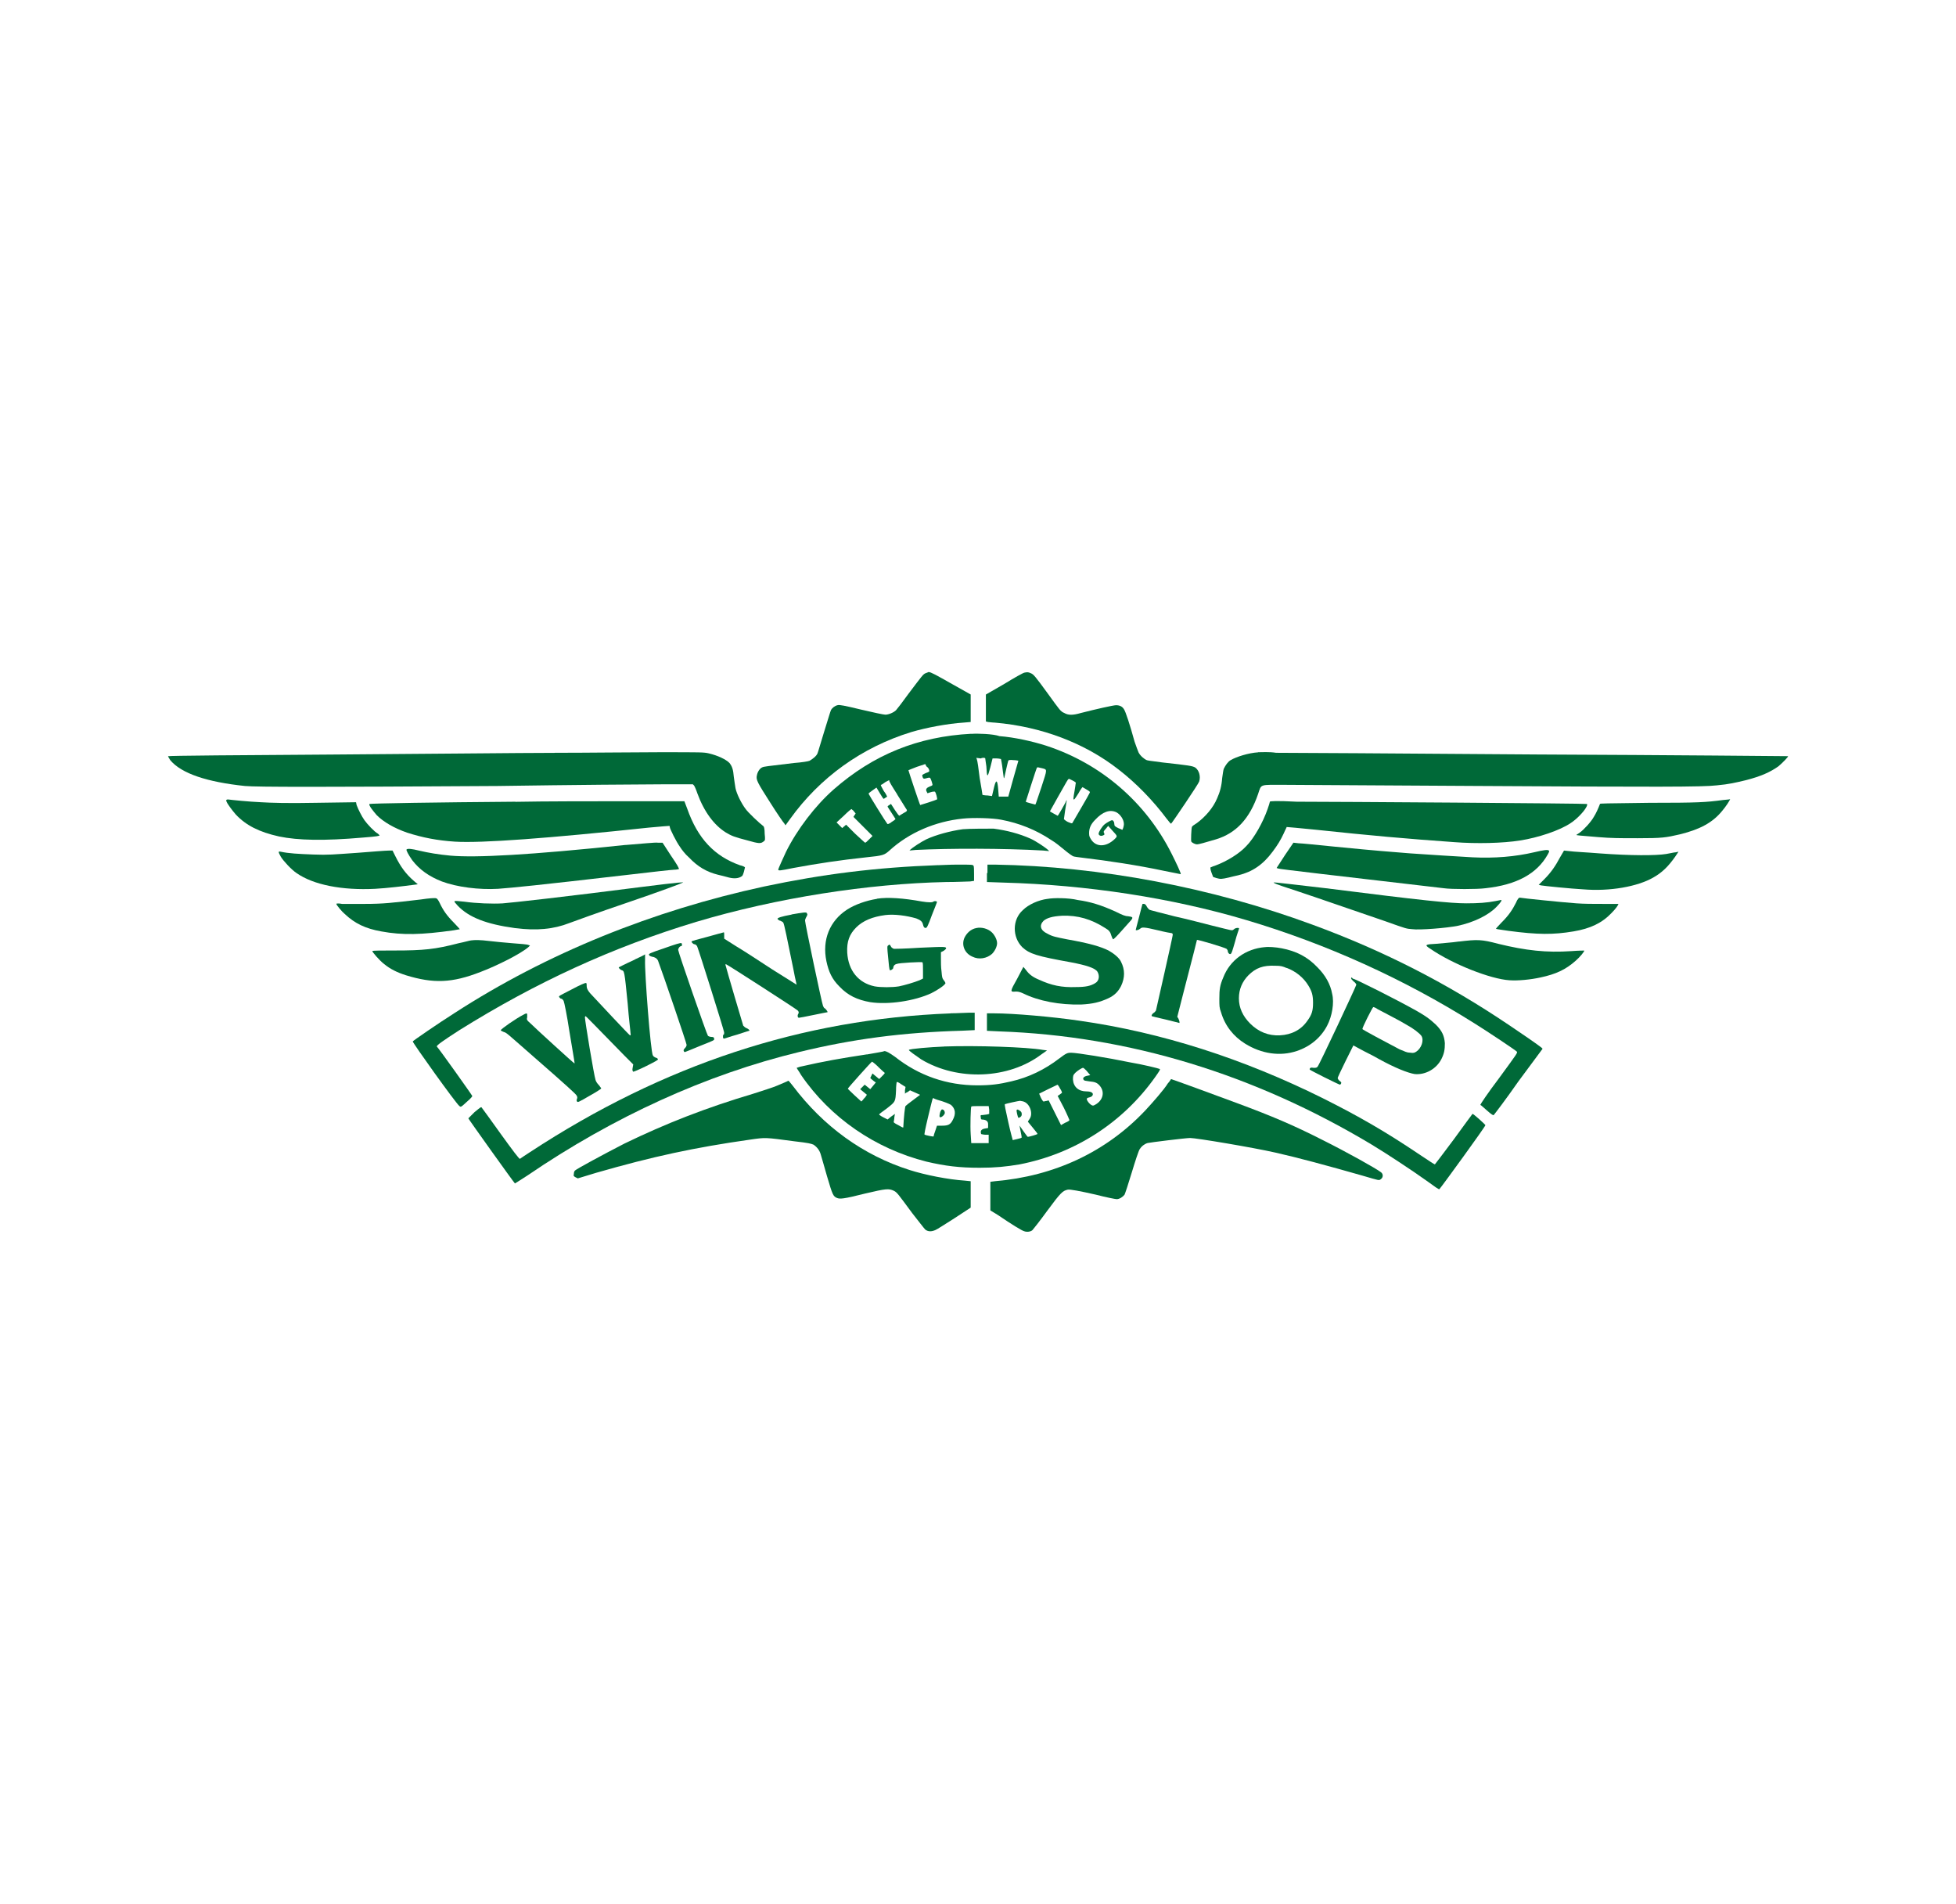 <?xml version="1.0" encoding="UTF-8"?>
<svg id="Laag_1" data-name="Laag 1" xmlns="http://www.w3.org/2000/svg" viewBox="0 0 372 362">
  <defs>
    <style>
      .cls-1 {
        fill: #006938;
      }
    </style>
  </defs>
  <g>
    <path class="cls-1" d="M176.07,127.99c-.53.21-.64.43-3.31,3.95-1.07,1.49-2.14,2.88-2.35,3.1-.43.43-1.39.85-2.03.85-.32,0-2.35-.43-4.59-.96-3.1-.75-4.16-.96-4.48-.85-.53.11-1.07.53-1.28.96-.11.21-.64,2.03-1.28,4.06-.64,2.03-1.17,3.95-1.28,4.16-.21.53-.96,1.07-1.49,1.39-.21.11-1.49.32-2.99.43-5.23.64-5.66.64-6.08.85-.43.21-.85.85-.96,1.49-.21.85.11,1.39,2.56,5.23,1.28,2.03,2.46,3.74,2.67,3.95l.21.32.85-1.17c5.66-7.9,13.66-13.66,23.06-16.55,2.88-.85,6.83-1.6,10.03-1.81l1.28-.11v-5.23l-3.42-1.92c-3.2-1.81-4.16-2.35-4.59-2.35,0,0-.21.11-.53.21h0Z"/>
    <path class="cls-1" d="M194.86,127.89c-.21,0-1.92.96-3.84,2.14l-3.52,2.03v5.12l.43.11c.21,0,.85.11,1.28.11,8.75.75,17.08,3.84,23.59,8.97,3.31,2.56,6.51,5.87,9.07,9.29.43.53.75.96.85.96s5.23-7.58,5.34-8.01c.32-.96,0-2.14-.75-2.67-.53-.32-1.39-.43-6.19-.96-1.39-.21-2.67-.32-2.99-.43-.53-.21-1.28-.85-1.6-1.49-.11-.21-.43-1.17-.75-2.03-.85-3.1-1.71-5.76-2.03-6.19-.32-.53-.85-.75-1.49-.75-.53,0-3.84.75-6.73,1.49-1.49.43-2.35.43-3.1,0-.75-.32-.85-.53-3.1-3.63-2.56-3.52-2.78-3.74-3.31-3.95-.43-.21-.64-.21-1.17-.11h0Z"/>
  </g>
  <path class="cls-1" d="M184.72,139.52c-10.14.53-18.58,3.95-26.15,10.57-3.52,3.1-6.94,7.58-9.07,11.85-.53,1.17-1.49,3.2-1.49,3.42s.32.21,2.88-.32c4.59-.85,8.86-1.49,13.88-2.03,3.2-.32,3.42-.43,4.38-1.28,3.74-3.42,8.75-5.55,13.98-6.08,1.92-.21,5.66-.11,7.26.21,3.42.64,6.62,1.92,9.5,3.84,1.07.64,1.49,1.07,3.1,2.35.43.32.85.64,1.07.75.21.11,1.17.21,2.03.32,4.48.53,10.25,1.39,15.27,2.46,1.71.32,3.1.64,3.2.64.11-.11-.96-2.35-1.71-3.84-4.91-9.82-13.45-17.19-23.91-20.6-2.67-.85-6.08-1.6-8.86-1.81-1.17-.43-4.27-.53-5.34-.43h0ZM187.38,144.22c0,.11.11.75.21,1.49.11,2.24.21,2.24.75.21l.43-1.71h.75c.43,0,.75.11.85.11,0,0,.21.96.32,2.03.21,1.6.21,1.81.32,1.49.11-.53.64-2.88.75-3.2q.11-.21.96-.11c.53,0,.85.11.96.11,0,0-1.92,6.73-1.92,6.83h-1.81l-.11-1.39q-.21-2.67-.75-.53l-.43,1.81-.85-.11c-.53,0-.96-.11-.96-.11,0,0-.21-1.49-.53-3.2-.21-1.81-.43-3.31-.53-3.52l-.11-.32.85.11c.43-.21.85-.11.85,0h0ZM176.71,146.46c.11.21,0,.32-.64.53-.64.32-.75.32-.64.64.11.43.21.53.85.32.32-.11.64-.11.64,0,.11.11.43,1.07.43,1.28,0,.11-.21.21-.53.32q-.85.32-.64.85c.11.21.21.43.21.43l.64-.21c.32-.11.64-.11.75-.11.21.11.53,1.39.43,1.49s-3.1,1.07-3.2,1.07c-.11-.11-2.24-6.51-2.24-6.62,0,0,.75-.32,1.6-.64l1.6-.53.21.43c.32.21.53.53.53.75h0ZM198.06,146.04c1.17.32,1.17,0,0,3.63-.64,1.81-1.07,3.31-1.17,3.31,0,0-1.71-.43-1.81-.53,0,0,2.03-6.41,2.14-6.51q.11-.11.85.11h0ZM203.93,148.38c.64.32.75.43.64.64,0,.11-.11.75-.21,1.39-.11.64-.21,1.17-.21,1.39s0,.21.11.21.43-.53.85-1.17c.32-.64.75-1.17.75-1.17,0,0,.43.21.75.43.53.32.75.43.64.64-.11.32-3.2,5.55-3.31,5.76-.11.11-.32,0-.85-.21-.43-.21-.75-.53-.75-.53,0-.21.43-2.99.53-3.52,0-.21-.11,0-.21.32-.21.43-1.39,2.46-1.49,2.56,0,0-1.39-.75-1.49-.85,0,0,.64-1.17,1.49-2.67,1.81-3.2,1.92-3.42,2.03-3.42,0-.21.32,0,.75.21h0ZM170.62,151.05c.96,1.49,1.71,2.78,1.81,2.88.11.21.11.32-.53.64-.32.21-.75.43-.85.53-.11,0-.43-.43-.85-1.07l-.75-1.17-.32.21c-.21.11-.32.21-.32.32,0,0,.32.53.75,1.17l.75,1.17-.21.21c-.11.11-.53.32-.75.53-.43.21-.53.32-.64.11-.21-.21-3.52-5.55-3.52-5.66s.32-.32.75-.64l.75-.53.64,1.07c.32.53.64,1.07.75,1.07,0,0,.21-.11.32-.21.21-.11.32-.21.32-.21,0,0-.21-.53-.64-1.07-.32-.64-.64-1.07-.53-1.17.11,0,.43-.21.85-.53.43-.21.75-.43.75-.32-.21,0,.53,1.17,1.49,2.67h0ZM162.3,154.15l.43.53-.21.32-.21.32,3.63,3.63-.64.64c-.32.32-.64.64-.75.64s-.85-.75-1.92-1.71l-1.71-1.71-.75.64-1.07-1.07,1.39-1.28c.75-.75,1.39-1.28,1.49-1.28-.21-.21,0,.11.32.32h0ZM212.36,154.47c.75.43,1.39,1.39,1.39,2.24,0,.32-.21,1.07-.32,1.07,0,0-.43-.21-.75-.32-.64-.32-.75-.43-.75-.75,0-.43-.21-.75-.43-.75s-.96.43-1.39.75c-.53.43-1.17,1.49-1.17,1.81s.43.53.85.32c.32-.11.32-.21.11-.64,0-.11.11-.32.43-.64l.43-.53.75.85c1.07,1.17,1.07,1.07.43,1.71-1.6,1.49-3.42,1.49-4.38.11-.32-.53-.43-.64-.43-1.28,0-.96.32-1.71,1.17-2.56,1.39-1.49,2.78-2.03,4.06-1.39h0Z"/>
  <g>
    <path class="cls-1" d="M239.27,143.05c-1.81.11-4.16.85-5.23,1.49-.53.32-.96.96-1.28,1.6-.11.21-.21,1.07-.32,1.81-.11,1.49-.43,2.67-.96,3.84-.75,1.81-2.24,3.52-3.84,4.7-.53.32-.96.64-.96.75-.11.32-.21,2.67-.11,2.78.11.21.75.53,1.07.53s1.49-.32,3.63-.96c3.84-1.17,6.41-3.95,8.01-8.65.64-1.92.21-1.71,5.12-1.71,2.24,0,18.36.11,35.66.21,35.23.21,43.77.21,46.44-.11,2.35-.21,3.63-.53,5.44-.96,2.99-.75,4.8-1.6,6.3-2.67.75-.64,1.92-1.81,1.81-1.92,0,0-21.46-.21-47.61-.32-26.15-.21-48.57-.32-49.75-.32-1.28-.21-2.78-.11-3.42-.11h0Z"/>
    <path class="cls-1" d="M105.5,143.15c-6.19,0-25.3.21-42.38.32-17.08.11-31.07.21-31.17.32,0,0,.21.43.43.75,2.14,2.56,7.05,4.16,14.2,4.91,2.35.21,14.3.21,48.04,0,14.09-.21,28.18-.32,31.39-.32h5.76l.21.21c.11.11.43.85.64,1.49,1.28,3.52,3.2,6.08,5.44,7.47,1.07.64,1.6.85,4.06,1.49,2.24.64,2.56.64,3.1.21.32-.21.32-.32.21-1.49,0-.85-.11-1.28-.21-1.39-.85-.64-2.99-2.67-3.42-3.31-.75-.96-1.71-2.88-1.92-3.95-.11-.53-.21-1.49-.32-2.14-.11-1.39-.32-2.03-.85-2.67-.64-.64-2.14-1.39-3.95-1.81-.96-.21-1.28-.21-9.39-.21-4.8,0-13.56.11-19.86.11h0Z"/>
  </g>
  <path class="cls-1" d="M43.05,152.33c.11.43,1.07,1.71,1.81,2.56,1.92,2.03,4.38,3.31,8.22,4.16,3.63.75,8.54.85,15.91.21,2.78-.21,3.2-.32,3.2-.43l-.32-.32c-.64-.32-2.03-1.81-2.56-2.56-.53-.75-1.17-2.03-1.49-2.88l-.11-.53-7.69.11c-5.34.11-8.54,0-10.36-.11-2.46-.11-5.55-.43-6.3-.53q-.43,0-.32.32h0Z"/>
  <path class="cls-1" d="M327.66,152.12c-3.2.43-4.7.53-13.98.53-8.54.11-9.39.11-9.39.21-.32.85-.75,1.81-1.17,2.46-.53.96-1.92,2.46-2.67,2.99-.32.21-.64.43-.64.43,0,.11.43.11,4.16.43,2.56.21,3.95.21,7.47.21,4.7,0,5.34-.11,8.11-.75,3.84-.96,6.19-2.24,8.01-4.48.64-.75,1.49-2.03,1.49-2.24,0,.11-.43.11-1.39.21h0Z"/>
  <path class="cls-1" d="M98.03,152.44c-14.84.11-27.65.32-27.76.43-.21.21.64,1.28,1.39,2.14,1.28,1.28,3.31,2.46,5.76,3.31,2.99.96,5.76,1.49,9.07,1.71,5.02.32,17.83-.64,36.94-2.67,2.14-.21,3.84-.32,3.84-.32.11,0,.11.11.11.21,0,.32,1.28,2.88,1.92,3.74.32.53,1.07,1.49,1.71,2.03,1.71,1.81,3.42,2.78,5.55,3.31.53.11,1.28.32,1.71.43,1.07.32,1.92.32,2.56,0,.43-.21.43-.32.64-.96.11-.43.21-.85.21-.85,0-.11-.43-.32-.96-.43-4.8-1.71-8.01-5.02-10.03-10.78l-.53-1.39h-11.21c-5.87,0-15.37,0-20.92.11h0Z"/>
  <path class="cls-1" d="M241.51,152.44c0,.11-.21.75-.43,1.39-.85,2.46-2.56,5.55-4.06,7.05-1.28,1.39-3.63,2.88-5.98,3.74-.43.11-.75.32-.85.32,0,0,0,.43.21.96l.32.85.64.21c.75.21.96.21,2.35-.11.43-.11,1.28-.32,1.81-.43,2.67-.64,4.7-2.03,6.51-4.48.96-1.28,1.49-2.14,2.14-3.52.21-.53.53-1.07.53-1.17.11,0,2.56.21,5.66.53,10.03,1.07,17.19,1.71,26.26,2.35,4.16.32,9.18.21,12.49-.32,3.42-.53,7.58-1.92,9.61-3.31,1.17-.75,2.46-2.14,2.88-2.88.21-.32.32-.64.21-.75s-47.93-.43-55.19-.43c-3.95-.21-5.12-.11-5.12,0h0Z"/>
  <path class="cls-1" d="M183.11,157.67c-2.35.32-5.12,1.07-6.94,1.92-1.07.53-2.67,1.6-2.99,1.92l-.21.21,1.17-.11c6.41-.32,16.76-.32,24.23.11l1.17.11-.21-.21c-.43-.43-2.35-1.71-3.31-2.14-2.14-.96-4.59-1.6-7.05-1.92-1.39,0-4.59,0-5.87.11h0Z"/>
  <path class="cls-1" d="M244.39,162.58l-1.6,2.46.32.11c.21.11,10.36,1.28,31.49,3.74,1.39.21,6.41.21,7.9,0,5.98-.64,9.82-2.78,11.85-6.41.32-.53.32-.75.21-.75-.21-.21-.96-.11-2.78.32-3.63.85-7.58,1.17-11.74.96-3.52-.21-7.37-.43-11.85-.75-3.95-.32-5.76-.43-14.41-1.28-3.2-.32-6.3-.64-6.83-.64l-.96-.11-1.6,2.35Z"/>
  <path class="cls-1" d="M118.96,160.66c-18.25,1.92-28.5,2.46-33.31,2.03-2.24-.21-4.16-.53-5.98-.96-1.28-.32-2.14-.43-2.35-.21-.11.11.32.96,1.07,2.03,1.39,1.81,3.2,3.1,5.66,4.06,2.88,1.07,7.05,1.6,10.68,1.39,2.78-.21,7.26-.64,24.77-2.67,4.48-.53,8.33-.96,8.75-.96s.75-.11.85-.11c.11-.11-.32-.85-1.49-2.56l-1.6-2.46h-.85c-.43-.11-3.2.21-6.19.43h0Z"/>
  <path class="cls-1" d="M67.93,162.16c-4.7.32-5.44.43-8.33.32-2.88-.11-4.7-.21-6.19-.53-.53-.11-.53,0,0,.96.53.85,2.03,2.46,2.99,3.1,3.2,2.24,8.65,3.31,14.95,2.99,2.14-.11,5.66-.53,7.26-.75l.85-.11-.75-.64c-1.6-1.39-2.56-2.78-3.52-4.7l-.53-1.07h-.75c-.53,0-3.2.21-5.98.43h0Z"/>
  <path class="cls-1" d="M296.7,163.01c-.85,1.6-1.71,2.88-2.99,4.16l-1.07,1.07.43.11c.53.11,5.87.64,8.01.75,5.12.43,10.36-.53,13.34-2.24,1.71-.96,2.88-2.14,4.16-3.95l.64-.96-.53.11c-.32,0-1.07.21-1.81.32-1.92.32-6.83.32-12.6-.11-2.56-.21-5.12-.32-5.76-.43l-1.07-.11-.75,1.28Z"/>
  <path class="cls-1" d="M187.7,166v1.71l3.2.11c15.69.43,31.92,2.88,46.22,7.15,15.05,4.48,29.78,11.1,43.34,19.64,2.56,1.6,7.69,5.02,8.01,5.34.21.21,0,.43-3.42,5.12-2.03,2.67-3.52,4.91-3.52,5.02.11,0,.64.53,1.28,1.07.85.75,1.17.96,1.28.85.11-.11,2.24-2.88,4.7-6.41l4.59-6.19-.21-.21c-.64-.53-4.06-2.88-5.98-4.16-11.85-8.01-23.91-14.2-37.58-19.22-19.11-7.05-40.35-11.1-60.42-11.42h-1.39v1.6h-.11Z"/>
  <path class="cls-1" d="M178.42,164.5c-11.85.43-21.99,1.71-33.09,4.06-21.24,4.59-41.31,12.7-58.82,24.02-3.2,2.03-8.01,5.34-8.01,5.44,0,.32,8.11,11.64,8.86,12.28.32.21.21.32,1.6-.96.53-.43.96-.96.85-.96,0-.11-6.3-8.97-6.73-9.39-.11-.21,1.28-1.17,4.27-3.1,14.52-9.07,29.14-15.8,45.05-20.6,15.37-4.59,32.77-7.26,47.51-7.58,2.14,0,4.16-.11,4.59-.11l.75-.11v-1.28c0-.75,0-1.49-.11-1.6-.11-.21-.43-.21-2.99-.21-1.6,0-3.31.11-3.74.11h0Z"/>
  <path class="cls-1" d="M121.84,168.67c-14.09,1.81-24.66,2.99-26.26,3.1-1.92.11-5.02,0-7.26-.32-2.24-.21-2.24-.32-1.28.75,2.14,2.24,5.44,3.52,10.89,4.27,4.16.53,7.37.21,10.36-.96.53-.21,5.55-2.03,11.21-3.95,5.66-1.92,10.25-3.63,10.36-3.74.32-.11-.43-.11-8.01.85h0Z"/>
  <path class="cls-1" d="M242.36,167.92c.11.11,2.24.85,4.59,1.6,4.48,1.49,10.57,3.63,16.55,5.66,4.16,1.49,3.95,1.39,5.02,1.49,1.39.21,6.62-.21,8.75-.64,2.99-.64,5.87-2.03,7.37-3.63.75-.75,1.07-1.28.85-1.28,0,0-.53.11-1.07.21-1.6.32-3.31.43-5.55.43-2.99,0-8.22-.53-26.8-2.88-11-1.28-9.93-1.17-9.71-.96h0Z"/>
  <path class="cls-1" d="M80.1,171.02c-5.44.64-7.15.85-10.68.85h-4.38c-.53-.11-1.07-.11-1.07,0,0,.21,1.07,1.49,1.6,1.92,1.92,1.81,3.95,2.78,6.94,3.31,4.06.75,7.69.64,13.77-.21.64-.11,1.17-.21,1.17-.21,0,0-.53-.64-1.17-1.28-1.28-1.28-2.03-2.35-2.67-3.74-.32-.64-.53-.85-.64-.85-.21-.11-1.49,0-2.88.21h0Z"/>
  <path class="cls-1" d="M288.37,171.55c-.75,1.49-1.49,2.56-2.78,3.84-.64.64-1.07,1.17-1.07,1.17,0,.11.21.11,2.35.43,5.66.75,8.54.75,12.38.11,3.2-.53,5.44-1.6,7.26-3.52.75-.75,1.28-1.49,1.28-1.71h-2.88c-2.03,0-3.63,0-5.12-.11-2.88-.21-10.14-.96-10.68-1.07q-.32-.11-.75.85h0Z"/>
  <path class="cls-1" d="M166.78,170.91c-2.03.32-4.16,1.07-5.66,2.03-3.31,2.14-4.8,5.76-3.95,9.82.43,2.03,1.07,3.42,2.46,4.8,1.6,1.71,3.42,2.56,5.87,2.99,3.42.53,8.43-.21,11.64-1.71,1.28-.64,2.67-1.6,2.67-1.92,0,0-.11-.32-.32-.53-.32-.43-.32-.53-.43-1.71-.11-.75-.11-1.81-.11-2.46v-1.17l.43-.21c.21-.11.43-.32.53-.43.11-.43,0-.43-4.91-.21-3.2.21-4.8.21-5.02.21-.21-.11-.43-.21-.53-.43-.21-.43-.32-.43-.53-.21-.21.11-.21.32,0,2.35.11,1.28.21,2.24.32,2.35.11.11.64-.21.64-.43,0-.32.21-.64.64-.75.43-.21,4.8-.43,4.91-.32.11.11.11.75.11,1.6v1.49l-.64.32c-1.07.43-2.88.96-3.95,1.17-1.28.21-3.42.21-4.59,0-3.1-.64-5.02-2.99-5.23-6.41-.11-2.14.43-3.52,1.71-4.8s3.1-2.03,5.55-2.35c1.71-.21,4.06.11,5.87.64.85.32,1.17.64,1.28,1.17.11.43.21.64.53.64.21,0,.43-.43,1.17-2.46.53-1.28.96-2.46.96-2.46,0-.21-.53-.21-.64-.11-.21.21-.96.21-2.24,0-3.52-.64-6.51-.85-8.54-.53h0Z"/>
  <path class="cls-1" d="M199.23,170.91c-1.71.21-3.63,1.07-4.7,2.14-2.03,1.81-2.03,5.12-.11,7.05,1.39,1.28,2.78,1.71,9.29,2.88,2.78.53,4.59,1.07,5.02,1.81s.32,1.71-.43,2.14c-.85.53-1.81.75-3.63.75-2.78.11-4.7-.32-7.05-1.39-1.28-.53-1.92-1.07-2.46-1.81l-.53-.64-1.17,2.24c-1.39,2.46-1.39,2.56-.32,2.46.43,0,.64,0,1.39.32,2.99,1.49,7.05,2.24,11.1,2.14,2.14-.11,3.52-.43,5.12-1.17,1.17-.53,1.92-1.28,2.46-2.35.75-1.6.75-3.1,0-4.59-.32-.75-1.39-1.6-2.35-2.14-1.49-.75-3.63-1.39-7.9-2.14-2.14-.43-2.78-.53-3.74-1.07-1.39-.64-1.6-1.6-.75-2.46.64-.53,1.6-.85,3.52-.96,2.99-.11,5.55.64,8.22,2.35.75.43.96.75,1.17,1.49.11.32.21.53.32.64.11,0,.75-.64,1.6-1.6s1.6-1.81,1.81-2.03c.43-.53.32-.64-.53-.75-.53,0-1.07-.21-2.35-.85-2.78-1.28-4.91-1.92-7.26-2.24-1.71-.43-4.7-.43-5.76-.21h0Z"/>
  <path class="cls-1" d="M217.28,171.87s-.32,1.17-.64,2.46-.64,2.46-.64,2.46c0,.21.64,0,.85-.21.32-.32.75-.32,3.42.32,1.28.32,2.46.53,2.56.53s.21.11.21.32c0,.32-3.1,13.98-3.2,14.41-.11.11-.21.32-.43.43-.21.11-.53.53-.32.64,0,0,1.17.32,2.67.64l2.56.64v-.21c0-.11-.11-.43-.21-.64l-.21-.32,1.39-5.44c1.6-6.19,2.35-9.07,2.35-9.18.11-.11,5.44,1.49,5.66,1.71.11.11.21.32.21.43,0,.32.32.64.53.53s.32-.53.85-2.35c.32-1.28.75-2.35.75-2.46.11-.21-.64-.21-.96.11-.43.32,0,.32-4.38-.75-1.28-.32-4.48-1.17-6.94-1.71-2.46-.64-4.7-1.17-4.8-1.28-.11-.11-.32-.32-.43-.53-.21-.43-.43-.64-.85-.53.11-.11,0,0,0,0h0Z"/>
  <path class="cls-1" d="M150.55,173.9q-2.88.53-2.67.85c.11.11.32.32.53.32.21.11.43.21.53.32.21.21.75,3.1,1.92,8.75.21,1.07.43,2.24.53,2.56l.11.53-4.59-2.88c-2.46-1.6-5.55-3.63-6.83-4.38l-2.35-1.49v-.64c0-.53,0-.64-.21-.53-.11,0-1.49.43-3.1.85-1.6.43-2.88.75-2.88.85-.11.11.32.53.53.53s.43.21.53.43c.32.75,5.12,16.01,5.12,16.33,0,.21,0,.43-.11.43s-.11.21-.11.43q0,.32.21.32c.11,0,1.28-.43,2.46-.75,1.28-.43,2.35-.75,2.35-.75.11-.11-.32-.43-.64-.53-.21-.11-.43-.32-.53-.43-.11-.32-3.2-10.78-3.31-11.32-.11-.32-.11-.43.11-.32.32.11,13.24,8.43,13.56,8.75q.32.32.11.64c-.21.32-.11.75.11.75.11,0,1.28-.21,2.78-.53s2.67-.53,2.67-.53c.11,0-.32-.64-.53-.75-.11,0-.21-.21-.32-.43-.21-.43-3.42-15.69-3.42-16.23,0-.21.11-.43.21-.64.21-.32.32-.64.11-.75.11-.32-.96-.11-2.88.21h0Z"/>
  <path class="cls-1" d="M185.68,176.46c-1.07.21-1.81.96-2.24,1.81-.64,1.39,0,2.99,1.49,3.63,1.28.64,2.78.32,3.74-.53.53-.53.96-1.39.96-2.03s-.43-1.49-.96-2.03c-.75-.75-2.03-1.07-2.99-.85h0Z"/>
  <path class="cls-1" d="M89.6,178.81c-.21,0-1.28.32-2.35.53-4.48,1.17-6.73,1.39-12.17,1.39-2.35,0-4.27,0-4.27.11,0,.21,1.39,1.81,2.24,2.46,1.17.96,2.46,1.6,4.16,2.14,5.23,1.6,8.75,1.49,14.2-.64,3.1-1.17,7.58-3.42,9.07-4.7l.32-.32-.32-.11c-.21-.11-1.49-.21-2.99-.32-1.49-.11-3.52-.32-4.48-.43-1.71-.21-2.67-.21-3.42-.11h0Z"/>
  <path class="cls-1" d="M277.48,179.02c-1.39.21-3.31.32-4.27.43-2.24.11-2.35.21-1.17.96,4.16,2.88,11.42,5.76,15.05,5.98,1.6.11,3.95-.11,5.87-.53,2.99-.64,4.8-1.49,6.73-3.2.85-.75,1.71-1.81,1.6-1.92,0,0-1.07,0-2.46.11-4.7.32-8.65-.11-13.88-1.39-3.2-.85-3.95-.85-7.47-.43h0Z"/>
  <path class="cls-1" d="M126.32,180.3c-2.88.96-2.99,1.07-2.88,1.28.11.21.21.21.53.32q.85.11,1.17.75c.96,2.56,5.44,15.69,5.44,16.01,0,.21-.11.43-.32.64-.21.21-.32.43-.21.53,0,.11.11.21.21.21,0,0,1.39-.53,2.88-1.17,2.67-1.07,2.78-1.07,2.67-1.39,0-.21-.11-.32-.53-.32-.21,0-.53-.11-.64-.21-.21-.21-5.66-15.91-5.66-16.33,0-.32.32-.75.64-.75.11,0,.11-.43,0-.53-.21-.11-1.17.21-3.31.96h0Z"/>
  <path class="cls-1" d="M240.55,180.09c-3.63.32-6.62,2.46-7.9,5.76-.64,1.49-.75,2.24-.75,4.06,0,1.39,0,1.71.32,2.56.75,2.56,2.35,4.59,4.59,5.98,3.1,1.92,6.62,2.46,9.82,1.39,2.56-.85,4.59-2.56,5.76-4.8.96-1.81,1.39-4.38.96-6.08-.32-1.81-1.28-3.52-2.78-5.02-1.92-2.03-4.06-3.1-6.83-3.63-1.07-.21-2.56-.32-3.2-.21h0ZM244.71,184.04c1.71.64,3.2,1.81,4.16,3.42.64,1.07.85,1.81.85,3.2,0,1.49-.21,2.24-1.07,3.42-1.17,1.71-2.99,2.67-5.23,2.78-2.14.11-4.06-.64-5.66-2.24-1.39-1.39-2.14-2.99-2.14-4.8,0-1.71.64-3.2,1.81-4.38,1.39-1.39,2.78-1.92,5.12-1.81,1.07,0,1.39.11,2.14.43h0Z"/>
  <path class="cls-1" d="M120.77,182.44c-.96.43-2.03.96-2.46,1.17-.64.32-.75.32-.53.53.11.11.32.32.43.32.53.21.53-.11,1.17,6.41.21,2.78.53,5.23.53,5.55q.11.53-.11.43c-.21-.11-6.19-6.51-7.58-8.01q-.64-.75-.64-1.28c0-.32,0-.64-.11-.64-.11-.11-1.28.43-2.67,1.17-2.46,1.28-2.56,1.28-2.46,1.49.11.11.21.32.43.32.11,0,.32.21.43.43s.64,2.78,1.07,5.66c1.07,6.51,1.07,6.19.96,6.19s-7.37-6.62-8.33-7.58c-.75-.64-.75-.75-.64-1.17v-.64q-.11-.21-.64.11c-1.49.75-4.38,2.78-4.38,2.99,0,.11.32.21.53.32.64.21.32,0,5.44,4.48,6.73,5.87,8.22,7.26,8.43,7.58.11.21.21.32.11.64-.11.21-.11.43,0,.53.11.21.32.11,2.35-1.07,1.17-.64,2.14-1.28,2.24-1.39,0-.11-.21-.32-.43-.64-.32-.32-.53-.64-.64-.96-.32-.96-2.03-11.32-2.03-11.96,0-.11.11-.21.11-.21.11,0,2.46,2.46,7.37,7.47l1.71,1.71-.11.64c-.11.43,0,.64.11.75.11,0,1.17-.43,2.46-1.07,1.92-.96,2.24-1.17,2.24-1.28s-.21-.32-.43-.32c-.21-.11-.43-.21-.53-.43-.43-.53-1.6-15.91-1.49-18.15v-1.07c-.11.11-.96.53-1.92.96h0Z"/>
  <path class="cls-1" d="M256.99,185.96c-.11.11.11.32.43.64.32.21.53.53.53.64,0,.21-7.05,15.27-7.37,15.59-.21.21-.32.21-.75.21-.53-.11-.75,0-.75.32,0,.11,5.55,2.88,5.76,2.88.11,0,.11-.11.21-.21.11-.21,0-.32-.32-.53-.21-.21-.32-.43-.32-.53s.64-1.49,1.49-3.2l1.49-2.99,1.39.75c.75.43,2.35,1.17,3.42,1.81,3.1,1.71,5.55,2.67,6.83,2.88,2.03.21,4.16-.96,5.12-2.88.53-1.07.64-1.81.64-2.99-.11-1.39-.53-2.35-1.71-3.52-1.28-1.17-1.71-1.49-3.74-2.67-3.84-2.14-11.64-6.08-12.06-6.08-.21-.32-.32-.21-.32-.11h0ZM262.11,191.94c1.17.64,3.95,2.03,5.34,2.88,1.39.75,2.46,1.6,2.88,2.14.53.85,0,2.35-.96,2.99-.32.21-.53.32-1.17.21-.64,0-.96-.21-2.03-.64-2.46-1.28-7.05-3.74-7.05-3.84-.11-.21,1.92-4.16,2.03-4.16,0-.11.53.11.96.43h0Z"/>
  <path class="cls-1" d="M180.77,192.69c-28.18,1.07-54.55,9.71-79.96,26.37-.96.64-1.81,1.17-1.92,1.28s-1.39-1.6-3.63-4.7c-1.92-2.67-3.52-4.91-3.63-5.02-.11-.21-.21-.11-1.39.85l-1.17,1.17c0,.11,8.54,12.06,8.86,12.38,0,0,1.07-.64,2.35-1.49,16.44-11.21,34.05-19.22,51.67-23.49,10.14-2.46,19.64-3.74,31.07-4.06l2.35-.11v-3.31h-1.17c-.64,0-2.14.11-3.42.11h0Z"/>
  <path class="cls-1" d="M187.7,194.4v1.6l2.35.11c24.55.85,48.47,8.11,70.88,21.56,2.99,1.81,7.69,4.91,10.68,7.05,1.17.85,2.03,1.49,2.14,1.39.64-.75,8.86-12.06,8.75-12.17-.11-.21-2.35-2.24-2.46-2.14,0,0-1.6,2.14-3.52,4.8-1.92,2.56-3.52,4.7-3.63,4.8-.11,0-1.39-.85-2.99-1.92-6.51-4.38-11.53-7.26-18.36-10.68-15.05-7.47-30.53-12.49-46.33-14.73-5.12-.75-12.49-1.39-16.12-1.39h-1.39v1.71Z"/>
  <path class="cls-1" d="M179.59,198.99c-2.78.11-6.51.43-6.73.64-.11.11,1.28,1.07,2.35,1.81,6.94,4.16,16.65,3.74,22.85-.96l1.07-.75-.85-.11c-2.99-.53-12.49-.85-18.68-.64h0Z"/>
  <path class="cls-1" d="M164.86,200.48c-4.91.75-8.01,1.28-12.7,2.35-.32.11-.64.21-.64.21,0,.11.43.64.85,1.39,5.55,8.11,14.09,13.98,23.81,16.44,3.63.85,6.3,1.17,10.14,1.17,2.99,0,5.02-.21,7.58-.64,10.46-2.03,19.64-7.9,25.83-16.65.75-1.07.96-1.39.85-1.49-.21-.11-3.2-.85-5.76-1.28-4.06-.85-10.03-1.81-11.1-1.81-.75,0-.96.11-2.24,1.07-2.78,2.14-5.87,3.63-9.18,4.38-2.24.53-3.84.75-6.41.75-5.76,0-11.1-1.81-15.69-5.44-1.07-.75-1.6-1.07-2.03-1.07-.11.11-1.6.32-3.31.64h0ZM166.99,202.83c.64.64,1.28,1.17,1.28,1.17,0,.11-.21.32-.53.64l-.53.53-.64-.53-.64-.53-.21.43-.21.43.21.21c.11.11.43.32.53.43l.32.21-.53.64-.53.64-.53-.43-.53-.43-.43.43-.43.43.64.53.64.53-.21.32c-.11.21-.43.43-.53.64l-.32.32-1.28-1.17c-.64-.64-1.28-1.17-1.28-1.28s4.48-5.12,4.59-5.12c-.11-.11.53.32,1.17.96h0ZM206.71,203.68l.64.75-.53.11c-.64.11-.96.43-.75.75.11.21.32.21,1.07.32,1.07.11,1.49.21,2.03.85,1.07,1.28.53,2.99-1.17,3.74q-.32.11-.85-.43-.85-.96-.11-1.07c.43-.11.64-.21.75-.43.21-.43-.21-.75-1.17-.75-1.49,0-2.46-.85-2.56-2.24,0-.64,0-.85.43-1.28.43-.43,1.28-.96,1.49-.96.11,0,.43.32.75.64h0ZM171.37,206.14l.85.53-.11.64v.64s.21-.21.53-.32l.43-.32.96.43.96.43-1.28.96c-.75.53-1.39,1.07-1.49,1.17-.11.11-.32,1.92-.43,4.06,0,.11-.43-.11-.96-.43-.64-.32-.96-.53-.85-.64,0-.11.11-.53.11-.85l.11-.64-.75.53-.64.53-.85-.43c-.43-.21-.85-.53-.75-.53,0-.11.64-.53,1.49-1.17,1.6-1.28,1.6-1.17,1.71-3.42,0-.85.11-1.49.11-1.49,0-.21.43,0,.85.32h0ZM201.69,207.1c.32.53.32.75.21.75-.11.11-.32.21-.43.32l-.32.21,1.17,2.24c.64,1.28,1.07,2.35,1.07,2.35,0,.11-.32.32-.85.53l-.75.43-2.35-4.7-.43.11c-.21,0-.43.11-.53.11s-.32-.32-.53-.75l-.32-.75,1.71-.85c.96-.43,1.71-.85,1.81-.85.11.11.32.43.53.85h0ZM178.31,209.13c1.17.32,2.24.75,2.56.96.85.75.96,1.71.32,2.88-.43.85-.85,1.07-2.03,1.07h-.96l-.32.96c-.21.53-.32.96-.32,1.07s-1.49-.21-1.71-.32c-.11,0,.11-1.07.64-3.31.96-3.95.85-3.63,1.07-3.63.11.11.43.21.75.32h0ZM194.64,209.45c1.17.32,1.92,2.24,1.17,3.31-.11.21-.32.43-.32.53,0,0,.43.53.96,1.17s.96,1.17.85,1.17c-.11.11-1.6.53-1.81.53-.11,0-.43-.53-.85-1.07-.43-.64-.75-1.07-.75-1.07,0,0,.11.53.21,1.07.11.53.21,1.07.21,1.17s-.32.21-.85.32c-.53.11-.85.21-.85.21,0,0-.43-1.49-.85-3.42-.53-2.35-.75-3.42-.64-3.42.21-.11,2.67-.64,2.88-.64.11,0,.43.11.64.11h0ZM188.13,211.05v.75l-.43.11c-.21,0-.64.11-.85.11-.32,0-.43,0-.32.43,0,.43.11.43.43.43q.96.11.96.85v.75l-.64.11q-.64.11-.75.53c0,.21,0,.43.11.53.11,0,.43.11.75.11h.64v1.6h-3.31l-.11-1.71c-.11-1.6,0-5.02.11-5.23,0-.11.75-.11,1.71-.11h1.6l.11.75Z"/>
  <path class="cls-1" d="M178.84,211.37q-.32,1.07,0,1.07c.32,0,.85-.53.85-.85s-.21-.64-.53-.64c-.11,0-.21.21-.32.43h0Z"/>
  <path class="cls-1" d="M193.36,211.05c-.11.11.21,1.39.32,1.49,0,0,.21,0,.32-.11.21-.11.32-.32.32-.53,0-.43-.11-.53-.43-.75-.32-.21-.43-.21-.53-.11h0Z"/>
  <path class="cls-1" d="M222.08,206.03c-.64,1.07-2.78,3.52-4.27,5.12-7.47,7.9-17.29,12.49-28.61,13.45l-.85.11v5.44l1.39.85c2.67,1.81,4.59,2.99,5.02,3.1.53.21,1.28.11,1.6-.21.11-.11,1.39-1.71,2.78-3.63,2.67-3.63,2.99-3.84,3.95-4.06q.64-.11,5.34.96c2.03.53,3.74.85,3.95.85.53,0,1.17-.43,1.49-.85.11-.21.75-2.14,1.39-4.27s1.28-4.06,1.49-4.38c.32-.53.85-.96,1.49-1.17.43-.11,7.26-.96,8.11-.96,1.17,0,11.96,1.81,16.23,2.78,4.27.96,9.82,2.46,16.55,4.38,3.31.96,3.1.96,3.52.64.43-.32.43-.96,0-1.28-.96-.75-6.73-3.95-11-6.08-5.66-2.88-9.71-4.59-16.33-7.05-4.27-1.6-12.49-4.59-12.6-4.59-.21.32-.43.64-.64.85h0Z"/>
  <path class="cls-1" d="M147.99,206.35c-.96.43-3.1,1.07-4.7,1.6-8.97,2.67-16.65,5.66-24.55,9.5-3.95,2.03-9.07,4.8-9.39,5.12-.11.11-.21.32-.21.64-.11.43,0,.43.32.64l.43.21,3.52-1.07c10.78-3.1,18.68-4.8,29.25-6.3,2.99-.43,2.78-.43,8.43.32,2.78.32,3.1.43,3.63.64.64.43,1.17,1.07,1.39,1.92.11.32.64,2.24,1.17,4.06,1.07,3.63,1.17,3.84,1.92,4.16.53.21,1.17.21,5.34-.85,4.06-.96,4.48-.96,5.44-.53.64.32.75.53,3.52,4.27,1.17,1.49,2.24,2.88,2.46,3.1.53.43,1.17.43,1.92.11.32-.11,1.92-1.17,3.63-2.24l3.1-2.03v-5.02l-1.07-.11c-3.2-.21-7.58-1.07-10.57-2.03-8.75-2.78-16.33-8.22-22.2-16.01-.43-.53-.75-.96-.85-.96-.11.11-.96.43-1.92.85h0Z"/>
</svg>